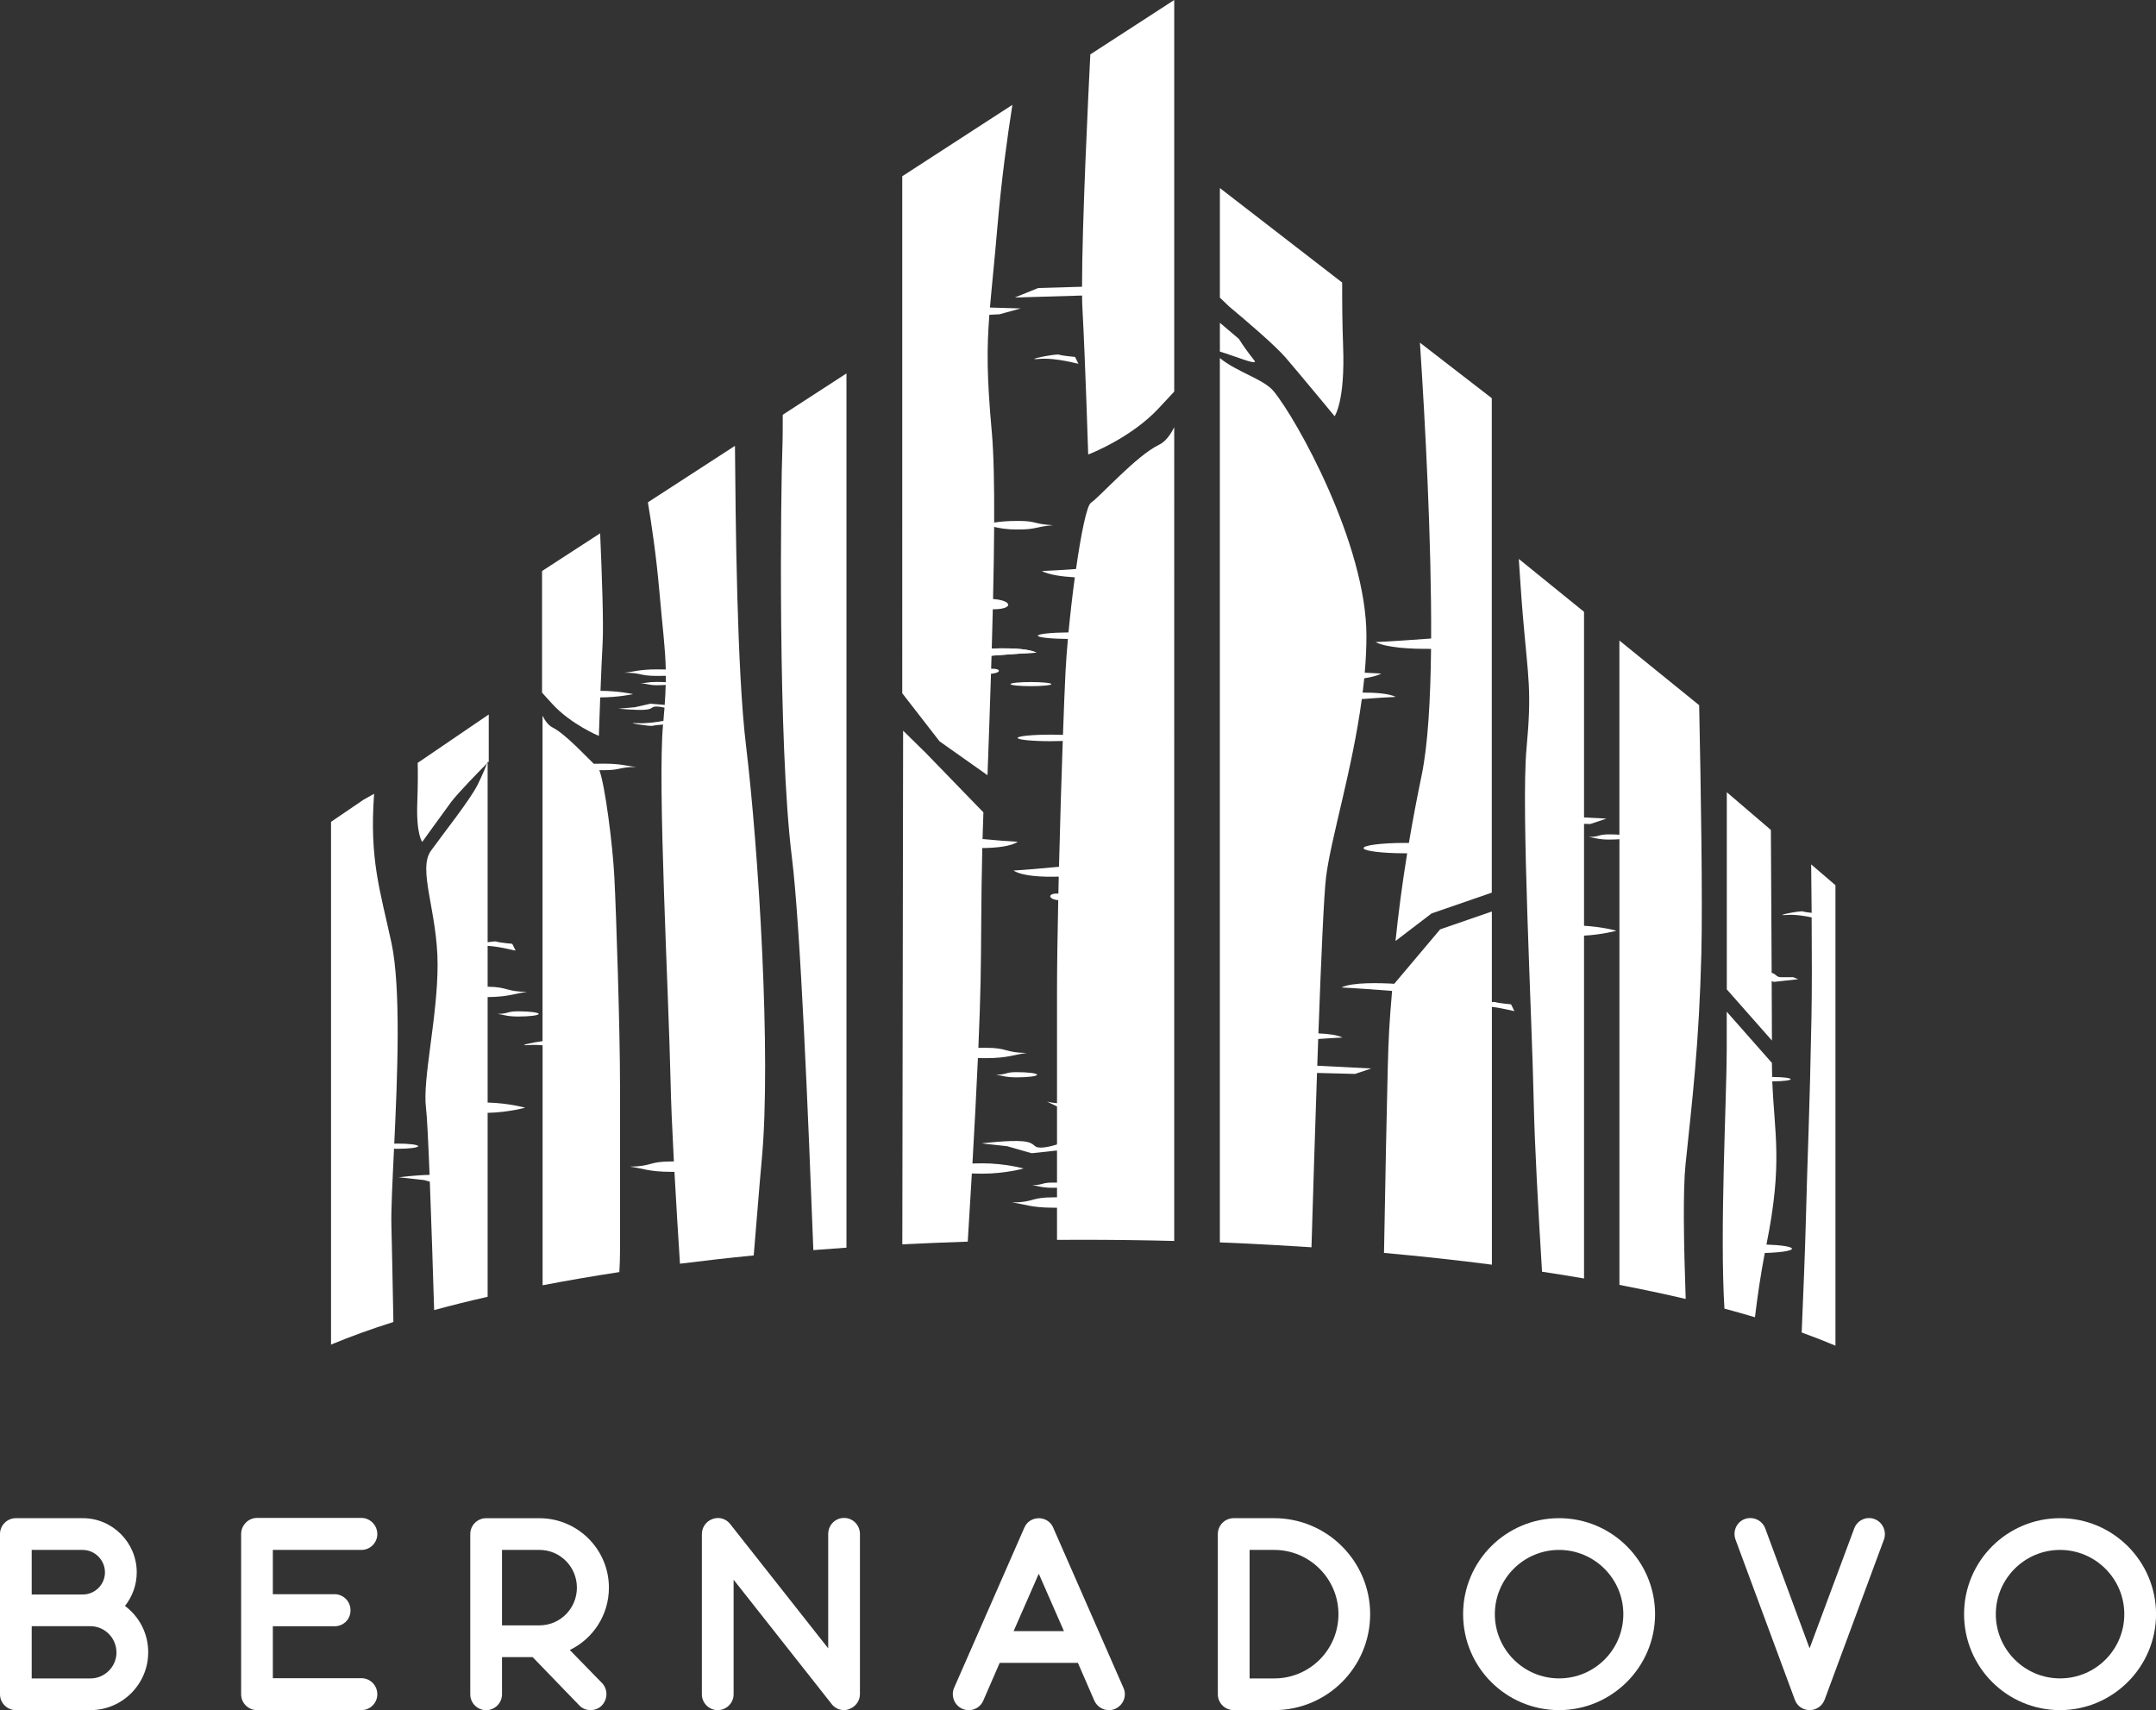 <?xml version="1.0" encoding="UTF-8"?>
<svg xmlns="http://www.w3.org/2000/svg" id="Warstwa_2" viewBox="0 0 619.52 491.44">
  <rect x="0" y="0" width="619.52" height="491.44" fill="#333333" stroke="none"/>
  <defs>
    <style>.cls-1{fill:#fff;}</style>
  </defs>
  <g id="Layer_3">
    <g>
      <path class="cls-1" d="M280.21,186.67v2.12s12.87-1.04,17.61-1.23c-4.13-2.12-17.61-.89-17.61-.89Z"></path>
      <path class="cls-1" d="M154.79,291.37c0-.41-2.65-.75-5.91-.75s-2.68,.7-5.91,.75c1.75,.2,2.65,.75,5.91,.75s5.91-.33,5.91-.75Z"></path>
      <g>
        <path class="cls-1" d="M292.09,309.6c3.27,0,5.91-.33,5.91-.75s-2.65-.75-5.91-.75-2.68,.7-5.91,.75c1.75,.2,2.65,.75,5.91,.75Z"></path>
        <path class="cls-1" d="M333.03,127.82c-6.51,3.11-17.09,15.07-19.53,16.64-1.23,.79-2.87,9.02-4.31,19.06-3.86,.27-7.49,.49-9.85,.58,2.07,1.06,5.63,1.59,9.51,1.81-.7,5.17-1.33,10.68-1.82,15.83-4.92,.03-8.81,.44-8.81,.94s3.8,.9,8.64,.94c-.31,3.45-.55,6.7-.69,9.51-.21,4.11-.46,10.47-.73,18.06-1.11-.05-2.33-.07-3.61-.07-5.2,0-9.42,.42-9.42,.94s4.22,.94,9.42,.94c1.26,0,2.45-.03,3.55-.07-.38,10.72-.77,23.65-1.08,36.16-4.57,.43-10.16,.93-13.08,1.07,2.57,1.66,8.3,1.89,13.01,1.76-.04,1.64-.08,3.27-.11,4.88-3.13-.19-3.08,1.6-.04,1.89-.21,10.02-.35,19.3-.35,26.34v32.01c-1.08-.12-2.33-.3-2.78-.47-.46-.18,1.17,.63,2.78,1.39v10.92c-1.12,.36-3.1,.91-4.73,.91-2.4,0-1.2-1.41-5.04-1.81-3.84-.4-11.92,.6-11.92,.6l7.36,.81,7.04,2.02,7.29-.79v9.24c-.39-.01-.79-.02-1.21-.02-3.27,0-2.68,.7-5.91,.75,1.75,.2,2.65,.75,5.91,.75,.41,0,.82,0,1.21-.02v2.76c-.35,0-.71,0-1.07,0-6.55,0-5.38,1.41-11.86,1.49,3.51,.4,5.31,1.49,11.86,1.49,.36,0,.72,0,1.07,0v9.25c2.38-.02,4.77-.03,7.17-.03,8.96,0,17.8,.12,26.51,.34V122.76c-1.13,2.28-2.56,4.19-4.38,5.06Z"></path>
        <path class="cls-1" d="M266.42,216.76l-6.91-6.78-.23,147.61c6.18-.31,12.45-.57,18.8-.78,.4-6.39,.8-12.99,1.18-19.58,.96,.03,1.97,.05,3.02,.05,6.55,0,11.86-1.49,11.86-1.49,0,0-5.31-1.49-11.86-1.49-.98,0-1.94,.02-2.85,.05,.6-10.49,1.15-20.87,1.57-30.3,.71,.02,1.44,.03,2.19,.03,6.55,0,8.35-1.09,11.86-1.49-6.47-.09-5.31-1.49-11.86-1.49-.7,0-1.39,0-2.06,.02,.3-7.07,.53-13.54,.64-19,.23-10.93,.11-22.89,.49-38.42,3.99-.04,8.12-.45,10.2-1.79-2.31-.11-6.3-.45-10.13-.79,.07-2.47,.15-5.02,.25-7.67l-16.15-16.66Z"></path>
        <path class="cls-1" d="M302.11,196.59c0-.32-2.63-.59-5.87-.59s-5.87,.26-5.87,.59,2.63,.59,5.87,.59,5.87-.26,5.87-.59Z"></path>
        <path class="cls-1" d="M283.76,222.77c.35-9.65,.7-19.51,1-29.15,2.96-.23,3.1-1.54,.04-1.45,.04-1.25,.08-2.51,.12-3.75,4.17-.32,10.02-.75,12.9-.86-2.53-1.29-8.54-1.34-12.84-1.18,.11-3.83,.21-7.6,.3-11.29,5.98,.04,5.82-2.53,.07-2.95,.17-7.36,.28-14.34,.32-20.72,1.72,.36,3.15,.74,6.81,.74,5.58,0,4.75-.78,10.11-1.23-5.92-.34-4.53-1.23-10.11-1.23-3.04,0-5.17,.2-6.81,.47,.05-10.94-.13-20-.67-25.91-1.46-16.07-1.46-23.98-.71-33.8l2.9-.14,6.09-1.68-8.82-.26c.52-6.13,1.29-13.22,2.17-23.5,1.15-13.32,2.82-25.52,4.28-34.75l-31.65,20.52V199.22l10.71,13.81,13.78,9.74Z"></path>
        <path class="cls-1" d="M311.06,89.06c.82,15.48,1.63,41.55,1.63,41.55,0,0,12.21-4.6,20.34-13.37,1.86-2,3.27-3.52,4.38-4.71V0l-24.11,15.63c-.6,11.94-2.38,48.76-2.38,66.77l-12.6,.37-6.72,2.73,19.33-.57c.02,1.59,.06,2.99,.12,4.13Z"></path>
        <path class="cls-1" d="M304.33,101.92c-.84-.33-10.71,1.63-5.74,1.22,4.97-.41,11.1,1.46,11.29,1.38l-.97-1.95s-3.74-.33-4.58-.65Z"></path>
      </g>
      <g>
        <path class="cls-1" d="M179.43,193.3c5.14,.05,4.22,.94,9.42,.94,.86,0,1.69-.01,2.48-.03,0,.6,0,1.21-.02,1.84-.74-.05-1.62-.08-2.57-.08-2.59,0-3.31,.34-4.69,.47,2.56,.03,2.1,.47,4.69,.47,.94,0,1.82-.03,2.55-.08-.05,1.74-.14,3.62-.29,5.74l-4.07-.35-4.51,1.02-4.71,.41s5.17,.51,7.63,.31c2.46-.2,1.69-.92,3.23-.92,.77,0,1.67,.15,2.37,.31-.09,1.19-.19,2.45-.31,3.8-1.73,.31-4.94,.83-7.7,.66-3.94-.26,3.89,.97,4.56,.77,.48-.15,2.14-.29,3.04-.37,0,0,0,0,0,0-1.62,17.35,1.61,76.97,2.15,102.28,.13,6.21,.49,14.42,.96,23.28-.27,0-.53,0-.8,0-6.55,0-5.38,1.41-11.86,1.49,3.51,.4,5.31,1.49,11.86,1.49,.32,0,.64,0,.96,0,.48,8.75,1.04,17.96,1.59,26.4,6.88-.87,13.95-1.67,21.19-2.38,.76-8.65,1.56-19.45,2.33-27.74,2.73-29.5-.91-88.72-4.55-118.82-2.6-21.48-2.99-64.44-3.17-86.09l-25.02,16.23c1.05,6.23,2.4,15.32,3.28,25.37,.96,11.03,1.73,16.43,1.86,22.67-.79-.02-1.61-.03-2.46-.03-5.2,0-6.63,.69-9.42,.94Z"></path>
        <path class="cls-1" d="M233.71,359.24c3.15-.25,6.32-.48,9.52-.7V107.31l-18.31,11.88c0,2.94,0,7.1-.11,9.73-.45,11.36-1.36,84.57,2.73,117.41,2.45,19.61,4.73,74.87,6.17,112.9Z"></path>
        <path class="cls-1" d="M172.08,211.48s.16-4.95,.39-11.07c0,0,.02,0,.03,0,5.2,0,9.42-.94,9.42-.94,0,0-4.19-.94-9.37-.94,.18-4.71,.4-9.86,.62-13.9,.29-5.38-.2-19.5-.72-31.37l-16.69,10.83v34.96c.73,.8,1.65,1.82,2.88,3.17,5.38,5.92,13.45,9.27,13.45,9.27Z"></path>
        <path class="cls-1" d="M152,300.33c1.27-.1,2.61-.06,3.91,.06v68.96c7.05-1.36,14.41-2.62,22.06-3.79,.12-2.16,.19-4.17,.19-5.87v-47.96c0-15.81-1.08-49.03-1.62-59.58-.48-9.47-2.7-26.62-4.32-30.82,.38,0,.76,0,1.15,0,5.2,0,4.28-.89,9.42-.94-2.78-.25-4.22-.94-9.42-.94-.95,0-1.87,.01-2.74,.04-2.59-2.46-8.18-8.56-11.85-10.44-1.2-.61-2.14-1.88-2.88-3.38v93.52c-2.89,.38-7.69,1.43-3.91,1.12Z"></path>
      </g>
      <g>
        <path class="cls-1" d="M137.29,225.41c-2.12,4.33-9.56,13.66-13.46,19.07-3.9,5.41,1.91,17.51,1.91,32.73s-4.39,32.93-3.33,41.21c.29,2.23,.65,9.61,1.03,19.2-3.98,.08-8.89,.69-8.89,.69l7.36,.81,1.6,.46c.43,11.14,.87,24.84,1.24,36.9,4.89-1.33,10.01-2.61,15.37-3.82v-52.86c6.05-.15,10.79-1.48,10.79-1.48,0,0-4.74-1.33-10.79-1.48v-30.31c6.15-.05,7.96-1.1,11.37-1.49-6.3-.08-5.39-1.42-11.37-1.49v-11.75c4.05,.29,7.89,1.43,8.04,1.37l-.97-1.95s-3.74-.33-4.58-.65c-.25-.1-1.28,0-2.49,.19v-51.56c-.06,.06-.13,.13-.2,.2-.34,.93-1.13,2.95-2.63,6.02Z"></path>
        <path class="cls-1" d="M113.04,379.91c-.2-10.81-.42-21.99-.57-27.79-.12-4.36,.3-12.44,.75-22.01,.32,.01,.66,.02,1.04,.02,3.27,0,5.91-.33,5.91-.75s-2.65-.75-5.91-.75c-.37,0-.69,.01-.97,.03,.93-19.6,1.96-44.89-.83-57.82-3.26-15.08-6.34-23.84-4.96-42.74l-3.09,1.75-9.29,6.32v150.23c5.39-2.26,11.39-4.43,17.92-6.5Z"></path>
        <path class="cls-1" d="M129.47,230.69c2.11-2.85,8.59-9.42,10.45-11.3,.14-.38,.2-.58,.2-.58v.38c.2-.2,.32-.32,.32-.32v-13.55l-20.42,13.91c.06,2.35,.08,6.14-.11,11.32-.35,9.28,1.42,11.39,1.42,11.39,0,0,5.67-7.9,8.14-11.24Z"></path>
      </g>
      <g>
        <path class="cls-1" d="M509.08,281.96l.69,.2,6.93-.76-1.41-.58s-1.38,0-3.38,0c-1.64,0-1.27-.79-2.83-1.26-.06-12.62-.14-27.56-.22-41.06l-12.67-10.84v56.66l12.97,14.7c-.01-4.55-.04-10.43-.07-17.06Z"></path>
        <path class="cls-1" d="M513.28,262.94c2.52-.21,5.39,.29,7.29,.69,.08,11.07,.09,21.24-.05,28.55-.54,28.61-1.08,37.75-1.62,58.78-.22,8.45-.7,20.52-1.19,31.96,3.42,1.23,6.66,2.5,9.7,3.79V254.38l-6.98-5.98c.06,4.69,.11,9.38,.14,13.93-.94-.1-2.11-.26-2.5-.41-.7-.27-8.92,1.35-4.78,1.02Z"></path>
        <path class="cls-1" d="M504.28,378.54c.73-6.06,1.65-12.34,2.83-18.47,4.46-.12,7.81-.62,7.81-1.22s-3.11-1.06-7.34-1.2c4.76-23.47,2.27-31.91,1.68-46.91,.12,0,.23,0,.36,0,2.72,0,4.92-.28,4.92-.62s-2.2-.62-4.92-.62c-.14,0-.27,0-.4,0-.04-1.3-.07-2.64-.07-4.06l-12.98-14.71v10.88c0,13.7-2.05,51.84-.66,74.45,3.01,.8,5.93,1.63,8.76,2.47Z"></path>
      </g>
      <g>
        <path class="cls-1" d="M438.63,215.24c-1.57,17.07,1.57,76.53,2.09,101.69,.25,11.94,1.32,31.38,2.38,48.52,4.1,.62,8.13,1.27,12.07,1.94v-98.51c5.32-.3,9.31-1.42,9.31-1.42,0,0-3.99-1.12-9.31-1.42v-29.29l1.79,.05,4.65-1.56-6.44-.33v-59.09l-18.75-15.2c.34,4.69,.64,10.13,1.17,16.32,1.57,18.49,2.61,21.23,1.04,38.3Z"></path>
        <path class="cls-1" d="M462.44,241.27c1.05,0,2.04-.04,2.9-.1v128.07c6.63,1.27,12.99,2.62,19.04,4.04-.57-15.95-.81-31.31-.05-38.64,1.95-18.64,3.9-34.68,4.55-60.59,.38-15.26-.13-47.47-.63-71.4l-22.92-18.58v55.8c-.86-.06-1.84-.1-2.9-.1-3.27,0-2.68,.7-5.91,.75,1.75,.2,2.65,.75,5.91,.75Z"></path>
      </g>
      <g>
        <path class="cls-1" d="M428.67,261.94l-14.85,5.13-13.18,15.64c-4.08-.24-12.14-.49-15.17,1.07,3.28,.13,10.43,.66,14.54,.98-.8,9.4-1.01,13.18-1.24,22-.29,10.99-.72,33.08-1.08,53.29,10.7,.96,21.05,2.09,31,3.38v-74.09c3.42,.42,6.34,1.28,6.47,1.22l-.97-1.95s-3.74-.33-4.58-.65c-.13-.05-.46-.05-.93,0v-26.01Z"></path>
        <path class="cls-1" d="M369.46,102.81c4.27,4.98,14.04,16.8,14.04,16.8,0,0,3.05-4.2,2.44-20.09-.23-6.09-.29-13.05-.27-18.32l-35.14-27.16v31.49l2.68,2.57c4.43,3.69,13.11,11.06,16.24,14.7Z"></path>
        <path class="cls-1" d="M395.26,184.51c3.19,1.64,9.92,2,15.95,1.95-.15,14.79-.93,27.77-2.69,36.27-1.42,6.85-2.64,13.34-3.68,19.52-.36-.01-.75-.02-1.17-.02-6.55,0-11.86,.67-11.86,1.49s5.31,1.49,11.86,1.49c.24,0,.45,0,.68,0-1.46,9.01-2.54,17.35-3.35,25.2l10.37-7.92,17.29-5.97V114.43l-20.65-15.96c1.52,22.76,3.36,57.63,3.22,85.02-5.83,.43-12.38,.88-15.98,1.02Z"></path>
        <path class="cls-1" d="M376.85,358.43c.47-15.72,1.02-33.54,1.59-50.1l10.93,.28,4.65-1.56-15.51-.79c.09-2.6,.18-5.17,.27-7.68,2.71-.19,5.33-.36,6.97-.42-1.47-.75-4.11-1.08-6.91-1.19,.8-22.08,1.6-40.14,2.2-44.94,1.41-11.26,7.54-30.77,10.27-51.14,3.6-.27,7.55-.54,9.76-.62-1.92-.98-5.85-1.25-9.52-1.24,.17-1.37,.32-2.74,.46-4.11,1.99-.3,3.71-.74,4.92-1.36-1.27-.05-2.92-.14-4.78-.25,.31-3.55,.49-7.1,.49-10.6,0-26.25-20.01-62.26-26.72-70.35-2.83-3.41-10.65-5.51-15.4-9.47v254.14c5.22,.2,10.41,.45,15.58,.75,3.61,.2,7.19,.42,10.75,.65Z"></path>
        <path class="cls-1" d="M360.45,103.62c-1.82-2.32-3.37-4.44-4.44-6.21-1.61-1.39-3.71-3.18-5.48-4.66v8.29c3.64,1.04,11.22,4.24,9.92,2.59Z"></path>
      </g>
    </g>
    <g>
      <path class="cls-1" d="M42.58,474.86c0,9.11-7.46,16.58-16.58,16.58H4.56c-2.51,0-4.56-2.04-4.56-4.56v-46.04c0-2.51,2.04-4.56,4.56-4.56H23.81c8.49,0,15.48,6.99,15.48,15.56,0,3.61-1.26,6.99-3.38,9.66,4.09,3.06,6.68,7.86,6.68,13.36Zm-18.78-29.46H9.11v12.81h14.69c3.46,0,6.36-2.83,6.36-6.36s-2.91-6.44-6.36-6.44Zm9.66,29.46c0-4.16-3.38-7.54-7.46-7.54H9.11v15.01H26.01c4.09,0,7.46-3.38,7.46-7.46Z"></path>
      <path class="cls-1" d="M108.42,486.88c0,2.51-2.04,4.56-4.56,4.56h-30.01c-2.51,0-4.56-2.04-4.56-4.56v-46.04c0-2.51,2.04-4.63,4.56-4.63h30.01c2.51,0,4.56,2.12,4.56,4.63s-2.04,4.56-4.56,4.56h-25.46v12.73h17.76c2.51,0,4.56,2.04,4.56,4.64s-2.04,4.56-4.56,4.56h-17.76v14.93h25.46c2.51,0,4.56,2.04,4.56,4.64Z"></path>
      <path class="cls-1" d="M173.01,483.66c1.73,1.89,1.65,4.71-.16,6.52-.86,.86-2.04,1.26-3.14,1.26-1.26,0-2.44-.47-3.3-1.41l-13.36-13.83h-8.8v10.69c0,2.51-2.04,4.56-4.56,4.56s-4.56-2.04-4.56-4.56v-46.04c0-2.51,2.04-4.56,4.56-4.56h15.32c11,0,19.96,8.96,19.96,19.96,0,7.86-4.56,14.69-11.24,17.91l9.27,9.51Zm-28.76-16.58h10.76c5.97,0,10.76-4.87,10.76-10.84s-4.79-10.84-10.76-10.84h-10.76v21.68Z"></path>
      <path class="cls-1" d="M242.54,491.44c-1.41,0-2.75-.63-3.61-1.81l-28.13-35.67v32.92c0,2.51-2.04,4.56-4.56,4.56s-4.56-2.04-4.56-4.56v-46.04c0-1.96,1.26-3.69,3.06-4.32,1.89-.71,3.93-.08,5.11,1.49l28.13,35.67v-32.84c0-2.59,2.04-4.63,4.56-4.63s4.56,2.04,4.56,4.63v46.04c0,1.89-1.26,3.61-3.06,4.24-.47,.24-1.02,.31-1.49,.31Z"></path>
      <path class="cls-1" d="M320.49,491.05c-.63,.31-1.26,.39-1.89,.39-1.73,0-3.38-1.02-4.16-2.75l-4.71-10.84h-22.47l-4.71,10.84c-1.02,2.36-3.69,3.38-6.05,2.36-2.28-1.02-3.3-3.69-2.36-5.97l20.19-46.04c.71-1.73,2.36-2.75,4.16-2.75s3.46,1.02,4.16,2.75l20.19,46.04c1.02,2.28-.08,4.95-2.36,5.97Zm-14.77-22.31l-7.23-16.5-7.23,16.5h14.46Z"></path>
      <path class="cls-1" d="M393.71,463.86c0,15.24-12.33,27.58-27.58,27.58h-11.63c-2.51,0-4.56-2.04-4.56-4.56v-46.04c0-2.51,2.04-4.56,4.56-4.56h11.63c15.24,0,27.58,12.41,27.58,27.58Zm-9.11,0c0-10.13-8.25-18.46-18.46-18.46h-7.07v36.93h7.07c10.21,0,18.46-8.25,18.46-18.46Z"></path>
      <path class="cls-1" d="M448,491.44c-15.24,0-27.58-12.33-27.58-27.58s12.33-27.58,27.58-27.58,27.58,12.41,27.58,27.58-12.41,27.58-27.58,27.58Zm0-46.04c-10.21,0-18.46,8.33-18.46,18.46s8.25,18.46,18.46,18.46,18.46-8.25,18.46-18.46-8.33-18.46-18.46-18.46Z"></path>
      <path class="cls-1" d="M519.98,491.44c-1.89,0-3.61-1.18-4.24-2.99l-17.05-46.04c-.86-2.36,.31-5.03,2.67-5.89,2.44-.86,5.03,.39,5.89,2.75l12.73,34.41,12.81-34.41c.86-2.36,3.46-3.61,5.81-2.75,2.36,.86,3.61,3.54,2.75,5.89l-17.05,46.04c-.71,1.81-2.36,2.99-4.32,2.99Z"></path>
      <path class="cls-1" d="M591.95,491.44c-15.24,0-27.58-12.33-27.58-27.58s12.33-27.58,27.58-27.58,27.58,12.41,27.58,27.58-12.41,27.58-27.58,27.58Zm0-46.04c-10.21,0-18.46,8.33-18.46,18.46s8.25,18.46,18.46,18.46,18.46-8.25,18.46-18.46-8.33-18.46-18.46-18.46Z"></path>
    </g>
  </g>
</svg>
